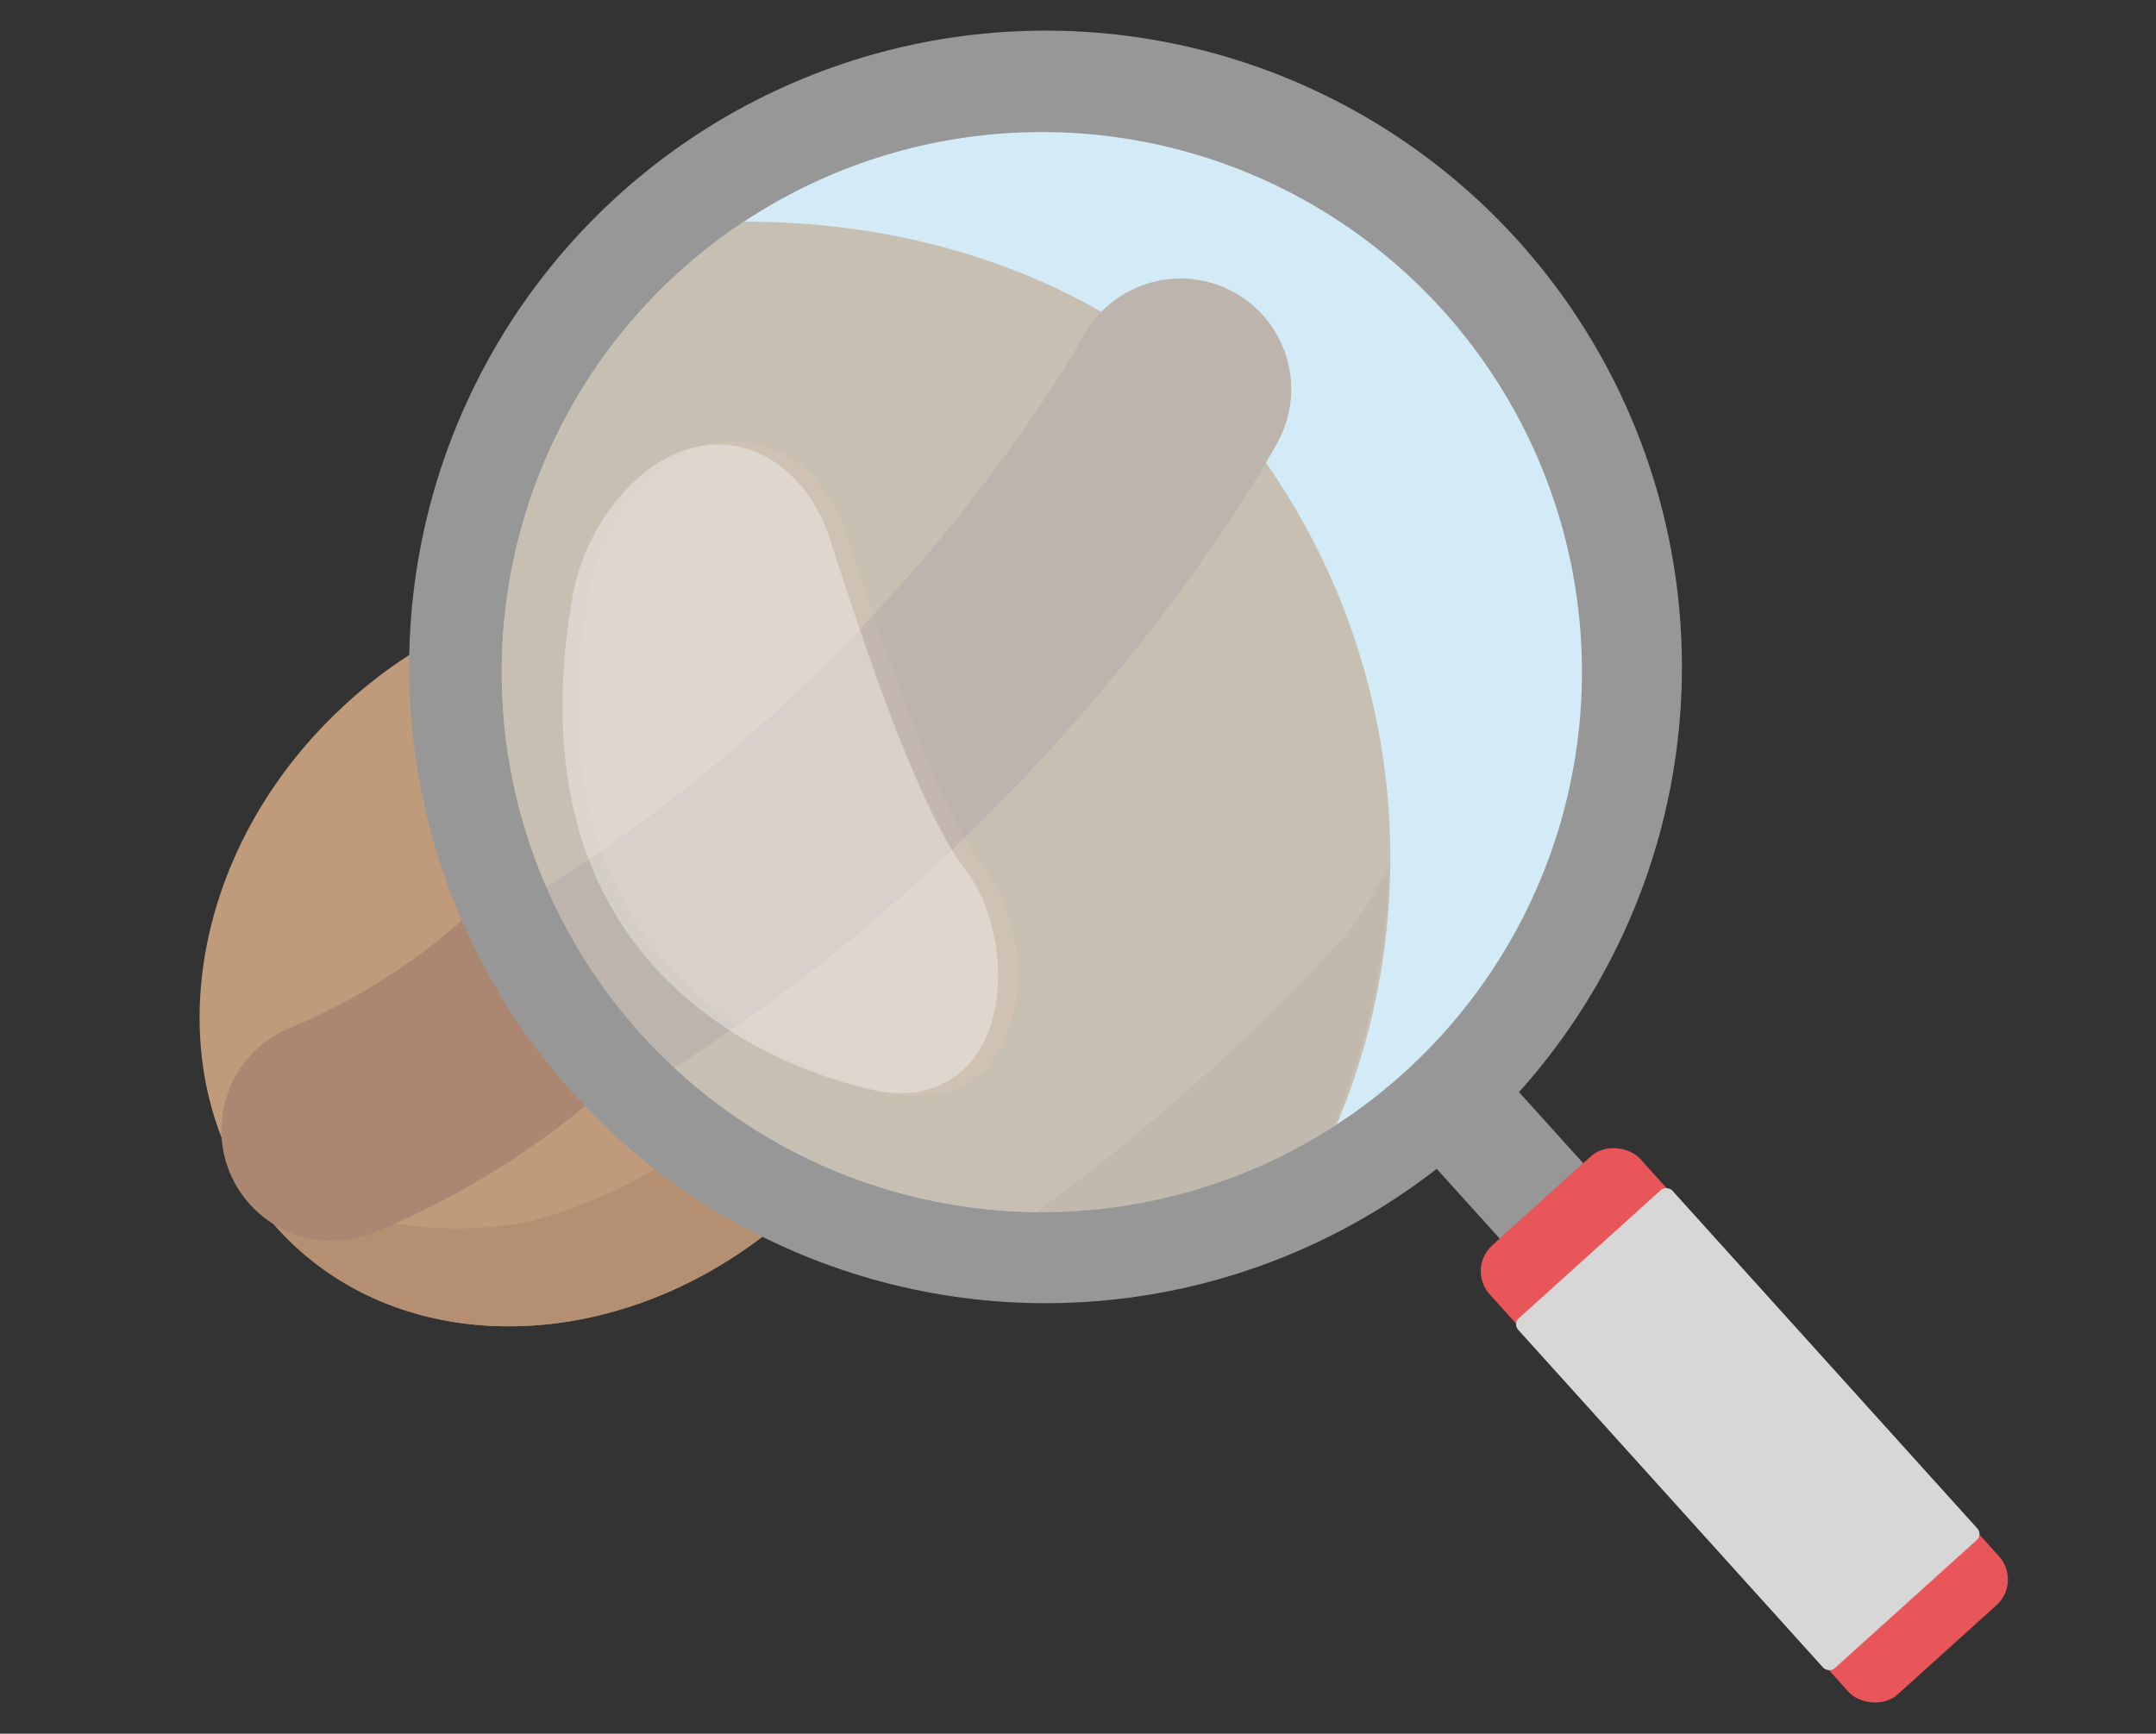 <svg id="Слой_1" data-name="Слой 1" xmlns="http://www.w3.org/2000/svg" xmlns:xlink="http://www.w3.org/1999/xlink" width="58.44" height="47" viewBox="0 0 58.44 47">
  <rect x="0" y="0" width="58.44" height="47" fill="#333333" stroke="none"/>
  <defs>
    <style>
      .cls-1, .cls-4 {
        fill: none;
      }

      .cls-2 {
        fill: #bf9b7b;
      }

      .cls-3 {
        fill: #b58f72;
      }

      .cls-4 {
        stroke: #ab8771;
        stroke-linecap: round;
        stroke-linejoin: round;
        stroke-width: 6px;
      }

      .cls-5 {
        fill: #979797;
      }

      .cls-6 {
        fill: #e85659;
      }

      .cls-7 {
        fill: #d7d7d7;
      }

      .cls-8 {
        fill: #d3ebf7;
      }

      .cls-9 {
        fill: #fff;
        opacity: 0.34;
        isolation: isolate;
      }

      .cls-10 {
        opacity: 0.55;
      }

      .cls-11 {
        clip-path: url(#clip-path);
      }
    </style>
    <clipPath id="clip-path">
      <circle class="cls-1" cx="28.24" cy="18.22" r="14.64"/>
    </clipPath>
  </defs>
  <g>
    <g>
      <path class="cls-2" d="M7.6,33.38c3.45,3.71,9.77,3.37,14.11-.74a12.26,12.26,0,0,0,3.4-5.6,9.31,9.31,0,0,0-2.94-9.47C16.06,12.34,16.7,29,9,30.64c9-3.85,12.16-13,12.24-13.78-3.55-1.86-8.45-1-12,2.35C4.85,23.33,4.14,29.67,7.6,33.38Z"/>
      <path class="cls-3" d="M24.8,23.92a28.27,28.27,0,0,1-4.12,5.37A12.87,12.87,0,0,1,14.4,33.1a10,10,0,0,1-8-1.79l-.31-.22a7.89,7.89,0,0,0,1.5,2.29c3.45,3.71,9.77,3.37,14.11-.74a10.92,10.92,0,0,0,3.54-9.78C25.08,23.23,25,23.56,24.8,23.92Z"/>
      <path class="cls-4" d="M9,30.64c9.35-3.86,12.16-13.52,12.16-13.52"/>
    </g>
    <g>
      <g>
        <rect class="cls-5" x="39.38" y="30.26" width="3.05" height="2.64" transform="translate(-10.62 35.55) rotate(-42.07)"/>
        <rect class="cls-6" x="44.54" y="30.44" width="5.49" height="16.4" rx="0.94" transform="translate(-13.71 41.64) rotate(-42.07)"/>
        <rect class="cls-7" x="44.56" y="32.35" width="5.63" height="12.78" rx="0.22" transform="translate(-13.75 41.73) rotate(-42.07)"/>
      </g>
      <circle class="cls-5" cx="28.34" cy="18.08" r="17.25"/>
    </g>
    <circle class="cls-8" cx="28.24" cy="18.22" r="14.64"/>
    <path class="cls-9" d="M24.27,29.65c-2-.43-10.11-2.81-8.35-13.34a5.77,5.77,0,0,1,2-3.61c2.16-1.65,4.36-.33,5.05,1.82.88,2.72,2.41,7.36,3.73,9.05s1.36,5.6-1.32,6.1A2.82,2.82,0,0,1,24.27,29.65Z"/>
    <g class="cls-10">
      <g class="cls-11">
        <g>
          <path class="cls-2" d="M-1.42,36.92c5.27,8.73,17.83,10.7,28.09,4.4a24.67,24.67,0,0,0,9-9.61,18.71,18.71,0,0,0-1.85-19.84C24-1,18.31,32.13,2.4,32.08c19.36-3.81,29.33-20.61,29.81-22C26,4.93,16,4.52,7.61,9.7-2.64,16-6.68,28.18-1.42,36.92Z"/>
          <path class="cls-3" d="M36.37,25.46A56.08,56.08,0,0,1,26,34.31a26.1,26.1,0,0,1-13.94,4.9c-5.62.13-11-2.62-15-6.87-.17-.18-.33-.37-.5-.56a16,16,0,0,0,2,5.14c5.27,8.73,17.83,10.7,28.09,4.4,6.86-4.22,10.84-10.92,11-17.77C37.2,24.21,36.92,24.84,36.37,25.46Z"/>
          <path class="cls-4" d="M2.4,32.08C22.39,28.39,32,10.55,32,10.55"/>
        </g>
      </g>
    </g>
    <path class="cls-9" d="M23.76,29.57c-2-.42-10-2.79-8.27-13.21a5.69,5.69,0,0,1,2-3.57c2.14-1.64,4.32-.33,5,1.81.87,2.69,2.38,7.29,3.69,9s1.35,5.53-1.31,6A3,3,0,0,1,23.76,29.57Z"/>
  </g>
</svg>
